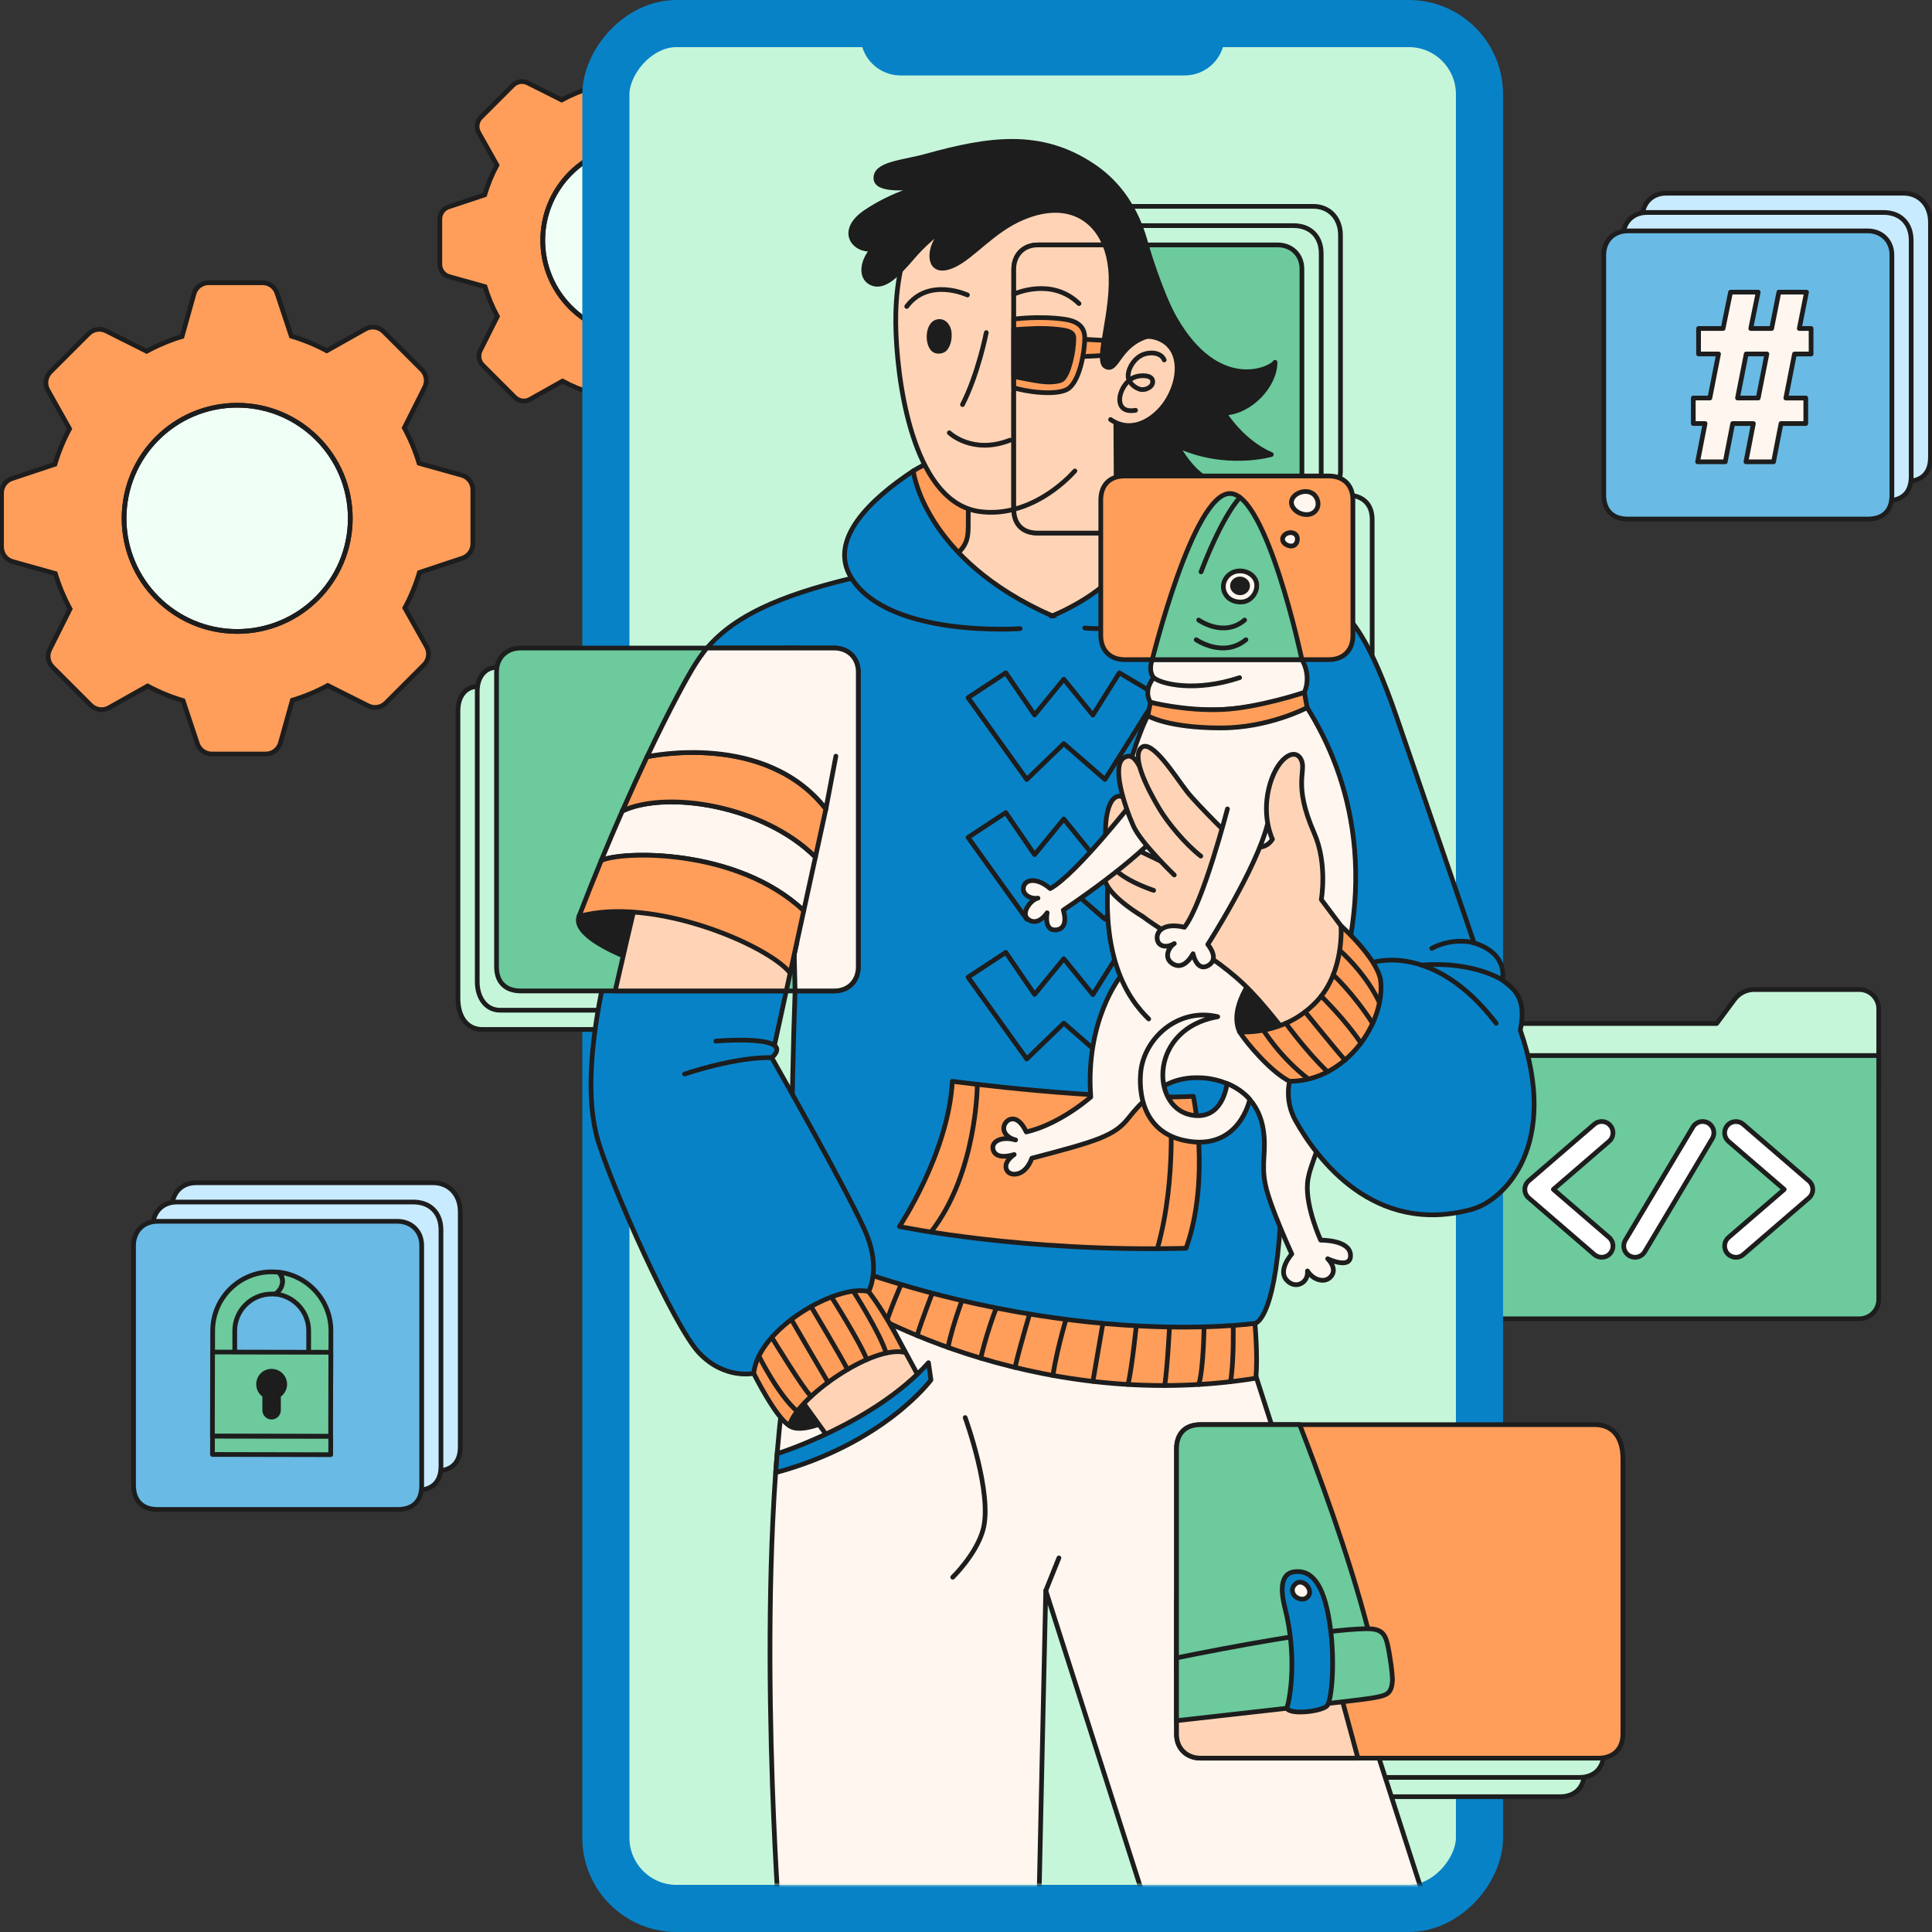 <?xml version="1.0" encoding="UTF-8"?>
<svg xmlns="http://www.w3.org/2000/svg" width="410" height="410" viewBox="0 0 410 410" fill="none">
  <rect x="0" y="0" width="410" height="410" fill="#333333" stroke="none"/>
  <g clip-path="url(#clip0_3218_4976)">
    <path fill-rule="evenodd" clip-rule="evenodd" d="M158.186 17.253L151.304 21.123C149.292 20.043 147.174 19.172 144.985 18.522L142.438 10.859C142.259 10.319 141.915 9.848 141.454 9.514C140.993 9.181 140.438 9.001 139.869 9H130.245C129.654 9.001 129.08 9.194 128.609 9.551C128.139 9.908 127.798 10.409 127.638 10.978L125.514 18.581C123.327 19.242 121.213 20.125 119.206 21.215L111.982 17.59C111.473 17.334 110.896 17.246 110.333 17.338C109.771 17.429 109.252 17.695 108.85 18.099L102.038 24.905C101.619 25.324 101.35 25.868 101.269 26.454C101.189 27.04 101.303 27.636 101.593 28.152L105.463 35.034C104.379 37.043 103.512 39.149 102.861 41.353L95.199 43.9C94.658 44.078 94.188 44.423 93.854 44.884C93.521 45.345 93.341 45.899 93.34 46.468V56.099C93.34 56.689 93.534 57.264 93.891 57.734C94.248 58.205 94.749 58.546 95.318 58.705L102.921 60.83C103.586 63.026 104.464 65.129 105.555 67.138L101.929 74.361C101.674 74.871 101.586 75.448 101.677 76.01C101.769 76.572 102.035 77.091 102.439 77.494L109.245 84.3C109.664 84.719 110.207 84.988 110.794 85.069C111.38 85.149 111.976 85.035 112.491 84.745L119.374 80.875C121.383 81.959 123.489 82.826 125.693 83.477L128.24 91.139C128.418 91.68 128.763 92.15 129.224 92.484C129.685 92.817 130.239 92.997 130.808 92.998H140.438C141.029 92.998 141.603 92.804 142.074 92.447C142.545 92.09 142.886 91.589 143.045 91.02L145.169 83.417C147.356 82.756 149.47 81.873 151.477 80.783L158.701 84.409C159.21 84.664 159.786 84.753 160.349 84.663C160.911 84.573 161.431 84.307 161.833 83.905L168.64 77.093C169.058 76.674 169.328 76.13 169.408 75.544C169.489 74.958 169.375 74.362 169.084 73.847L165.215 66.964C166.299 64.955 167.166 62.849 167.816 60.645L175.479 58.098C176.019 57.919 176.49 57.575 176.823 57.114C177.157 56.653 177.337 56.099 177.338 55.529V45.905C177.337 45.314 177.144 44.74 176.787 44.269C176.43 43.799 175.929 43.458 175.36 43.298L167.757 41.174C167.096 38.987 166.213 36.874 165.123 34.866L168.748 27.642C169.004 27.133 169.093 26.557 169.003 25.994C168.912 25.432 168.647 24.913 168.244 24.51L161.432 17.703C161.014 17.285 160.47 17.015 159.884 16.935C159.298 16.855 158.702 16.963 158.186 17.253ZM152.637 26.602L159.053 22.987L163.026 26.959L159.628 33.733C159.423 34.142 159.326 34.596 159.344 35.053C159.362 35.509 159.495 35.954 159.731 36.345C161.167 38.73 162.245 41.32 162.928 44.03C163.044 44.493 163.281 44.918 163.614 45.261C163.947 45.603 164.365 45.852 164.825 45.981L171.919 47.964V53.584L164.727 55.968C164.293 56.112 163.903 56.364 163.592 56.699C163.281 57.034 163.06 57.443 162.95 57.887C162.28 60.595 161.211 63.188 159.78 65.582C159.534 65.992 159.401 66.46 159.394 66.937C159.388 67.415 159.508 67.886 159.742 68.303L163.356 74.719L159.384 78.691L152.61 75.293C152.201 75.089 151.747 74.991 151.291 75.009C150.834 75.027 150.389 75.16 149.998 75.396C147.613 76.832 145.023 77.911 142.313 78.594C141.85 78.71 141.425 78.946 141.083 79.279C140.74 79.613 140.492 80.03 140.362 80.49L138.379 87.584H132.765L130.38 80.393C130.236 79.958 129.984 79.567 129.647 79.256C129.311 78.945 128.901 78.725 128.456 78.615C125.749 77.945 123.155 76.877 120.761 75.445C120.351 75.2 119.884 75.067 119.406 75.06C118.928 75.053 118.457 75.173 118.041 75.407L111.624 79.022L107.652 75.05L111.05 68.275C111.254 67.867 111.352 67.413 111.334 66.956C111.316 66.5 111.183 66.055 110.947 65.663C109.507 63.274 108.429 60.685 107.75 57.979C107.634 57.515 107.397 57.091 107.064 56.748C106.731 56.406 106.313 56.157 105.853 56.028L98.759 54.045V48.425L105.95 46.04C106.384 45.895 106.774 45.643 107.084 45.306C107.394 44.97 107.613 44.561 107.722 44.117C108.4 41.407 109.473 38.811 110.898 36.421C111.144 36.011 111.277 35.544 111.283 35.066C111.29 34.588 111.17 34.117 110.936 33.701L107.321 27.285L111.294 23.312L118.068 26.71C118.477 26.915 118.93 27.012 119.387 26.994C119.844 26.976 120.288 26.843 120.68 26.607C123.064 25.171 125.655 24.093 128.364 23.41C128.828 23.294 129.252 23.057 129.595 22.724C129.938 22.391 130.186 21.973 130.315 21.513L132.299 14.419H137.918L140.303 21.61C140.447 22.044 140.699 22.433 141.035 22.743C141.37 23.053 141.778 23.273 142.221 23.383C144.931 24.06 147.527 25.133 149.917 26.558C150.326 26.804 150.794 26.937 151.272 26.944C151.749 26.95 152.221 26.836 152.637 26.602Z" fill="#FF9E5A" stroke="#1D1D1D"></path>
    <circle cx="135.936" cy="51.598" r="32.515" fill="#FF9E5A"></circle>
    <rect x="129.913" y="13.067" width="10.839" height="10.839" fill="#FF9E5A"></rect>
    <rect x="159.264" y="18.48" width="10.839" height="10.839" transform="rotate(45 159.264 18.48)" fill="#FF9E5A"></rect>
    <rect x="173.278" y="45.58" width="10.839" height="10.839" transform="rotate(90 173.278 45.58)" fill="#FF9E5A"></rect>
    <rect x="108.237" y="45.58" width="10.839" height="10.839" transform="rotate(90 108.237 45.58)" fill="#FF9E5A"></rect>
    <rect x="140.758" y="78.106" width="10.839" height="10.839" transform="rotate(90 140.758 78.106)" fill="#FF9E5A"></rect>
    <rect x="118.151" y="26.145" width="10.839" height="10.839" transform="rotate(135 118.151 26.145)" fill="#FF9E5A"></rect>
    <rect x="118.764" y="75.535" width="10.839" height="11.704" transform="rotate(135 118.764 75.535)" fill="#FF9E5A"></rect>
    <rect x="166.919" y="74.924" width="10.839" height="10.839" transform="rotate(135 166.919 74.924)" fill="#FF9E5A"></rect>
    <path d="M135.338 71.155C146.473 71.155 155.498 62.127 155.498 50.995C155.498 39.863 146.47 30.835 135.338 30.835C124.206 30.835 115.178 39.863 115.178 50.995C115.178 62.127 124.206 71.155 135.338 71.155Z" fill="#F0FFF6" stroke="#1D1D1D" stroke-linecap="round" stroke-linejoin="round"></path>
    <path d="M135.337 71.155C146.472 71.155 155.497 62.127 155.497 50.995C155.497 39.863 146.469 30.835 135.337 30.835C124.205 30.835 115.177 39.863 115.177 50.995C115.177 62.127 124.205 71.155 135.337 71.155Z" stroke="#1D1D1D" stroke-linecap="round" stroke-linejoin="round"></path>
    <path fill-rule="evenodd" clip-rule="evenodd" d="M77.538 69.827L69.343 74.434C66.947 73.149 64.426 72.111 61.82 71.337L58.787 62.213C58.574 61.57 58.164 61.01 57.615 60.612C57.066 60.215 56.406 60.001 55.729 60H44.269C43.566 60.001 42.882 60.231 42.322 60.656C41.761 61.081 41.355 61.678 41.166 62.355L38.636 71.408C36.033 72.195 33.516 73.246 31.126 74.544L22.524 70.227C21.918 69.923 21.231 69.818 20.562 69.927C19.892 70.036 19.274 70.353 18.795 70.834L10.684 78.938C10.186 79.436 9.865 80.084 9.769 80.781C9.674 81.479 9.809 82.189 10.155 82.803L14.762 90.998C13.472 93.389 12.439 95.897 11.665 98.521L2.541 101.554C1.898 101.766 1.338 102.176 0.941 102.725C0.543 103.274 0.329 103.934 0.328 104.612V116.078C0.329 116.781 0.559 117.465 0.984 118.026C1.409 118.586 2.006 118.992 2.683 119.182L11.736 121.711C12.527 124.326 13.573 126.83 14.872 129.222L10.555 137.823C10.251 138.429 10.146 139.116 10.255 139.786C10.364 140.455 10.681 141.073 11.162 141.552L19.266 149.657C19.764 150.155 20.412 150.476 21.11 150.571C21.807 150.667 22.517 150.531 23.131 150.186L31.326 145.579C33.717 146.869 36.225 147.901 38.849 148.676L41.882 157.8C42.095 158.443 42.505 159.003 43.053 159.4C43.602 159.797 44.263 160.012 44.94 160.013H56.406C57.109 160.012 57.793 159.782 58.354 159.357C58.914 158.931 59.32 158.335 59.51 157.658L62.039 148.605C64.643 147.818 67.159 146.767 69.55 145.469L78.151 149.786C78.757 150.09 79.443 150.196 80.113 150.088C80.782 149.981 81.401 149.665 81.88 149.186L89.985 141.075C90.483 140.577 90.804 139.929 90.9 139.231C90.995 138.533 90.86 137.823 90.514 137.21L85.907 129.015C87.197 126.624 88.23 124.116 89.004 121.492L98.128 118.459C98.771 118.246 99.331 117.836 99.728 117.287C100.126 116.738 100.34 116.078 100.341 115.401V103.941C100.34 103.238 100.11 102.554 99.685 101.994C99.26 101.433 98.663 101.027 97.986 100.837L88.933 98.308C88.146 95.704 87.095 93.188 85.797 90.797L90.114 82.196C90.418 81.591 90.524 80.904 90.417 80.235C90.309 79.565 89.993 78.947 89.514 78.467L81.403 70.363C80.905 69.865 80.257 69.543 79.559 69.448C78.862 69.352 78.152 69.481 77.538 69.827ZM70.931 80.957L78.57 76.654L83.3 81.383L79.254 89.449C79.011 89.936 78.894 90.476 78.916 91.02C78.937 91.564 79.096 92.093 79.377 92.559C81.087 95.398 82.371 98.482 83.184 101.709C83.322 102.26 83.604 102.766 84 103.174C84.397 103.582 84.894 103.878 85.442 104.031L93.888 106.393V113.084L85.326 115.923C84.809 116.094 84.344 116.394 83.974 116.793C83.604 117.192 83.341 117.679 83.21 118.207C82.412 121.432 81.14 124.519 79.435 127.37C79.142 127.858 78.984 128.414 78.976 128.983C78.968 129.552 79.111 130.113 79.39 130.609L83.694 138.249L78.964 142.978L70.898 138.933C70.412 138.689 69.871 138.573 69.328 138.594C68.784 138.615 68.254 138.774 67.788 139.055C64.949 140.765 61.865 142.049 58.639 142.862C58.087 143 57.581 143.282 57.173 143.679C56.765 144.075 56.469 144.573 56.316 145.12L53.954 153.567H47.27L44.431 145.004C44.259 144.487 43.959 144.021 43.558 143.651C43.157 143.281 42.669 143.018 42.14 142.888C38.916 142.09 35.828 140.818 32.977 139.113C32.489 138.821 31.933 138.663 31.364 138.655C30.795 138.647 30.234 138.789 29.738 139.068L22.099 143.372L17.369 138.642L21.415 130.577C21.658 130.09 21.775 129.55 21.753 129.006C21.732 128.462 21.573 127.933 21.292 127.467C19.577 124.622 18.294 121.539 17.485 118.317C17.347 117.765 17.065 117.26 16.669 116.852C16.272 116.444 15.775 116.148 15.227 115.994L6.781 113.633V106.941L15.343 104.102C15.859 103.93 16.324 103.629 16.693 103.229C17.061 102.828 17.323 102.341 17.453 101.812C18.259 98.585 19.537 95.495 21.234 92.649C21.526 92.161 21.685 91.605 21.693 91.036C21.701 90.467 21.558 89.906 21.279 89.41L16.975 81.77L21.705 77.041L29.771 81.087C30.257 81.33 30.798 81.447 31.341 81.425C31.885 81.404 32.415 81.245 32.881 80.964C35.72 79.254 38.804 77.97 42.03 77.157C42.582 77.019 43.088 76.737 43.496 76.341C43.904 75.944 44.199 75.447 44.353 74.899L46.715 66.452H53.406L56.245 75.015C56.417 75.531 56.717 75.994 57.116 76.363C57.515 76.732 58.001 76.994 58.529 77.125C61.755 77.931 64.846 79.209 67.692 80.906C68.18 81.198 68.736 81.356 69.305 81.365C69.874 81.372 70.435 81.236 70.931 80.957Z" fill="#FF9E5A" stroke="#1D1D1D"></path>
    <circle cx="51.046" cy="110.72" r="38.715" fill="#FF9E5A"></circle>
    <rect x="43.874" y="64.843" width="12.905" height="12.905" fill="#FF9E5A"></rect>
    <rect x="78.821" y="71.287" width="12.905" height="12.905" transform="rotate(45 78.821 71.287)" fill="#FF9E5A"></rect>
    <rect x="95.508" y="103.554" width="12.905" height="12.905" transform="rotate(90 95.508 103.554)" fill="#FF9E5A"></rect>
    <rect x="18.065" y="103.554" width="12.905" height="12.905" transform="rotate(90 18.065 103.554)" fill="#FF9E5A"></rect>
    <rect x="56.786" y="142.281" width="12.905" height="12.905" transform="rotate(90 56.786 142.281)" fill="#FF9E5A"></rect>
    <rect x="29.87" y="80.415" width="12.905" height="12.905" transform="rotate(135 29.87 80.415)" fill="#FF9E5A"></rect>
    <rect x="30.599" y="139.22" width="12.905" height="13.936" transform="rotate(135 30.599 139.22)" fill="#FF9E5A"></rect>
    <rect x="87.935" y="138.492" width="12.905" height="12.905" transform="rotate(135 87.935 138.492)" fill="#FF9E5A"></rect>
    <path d="M50.334 134.006C63.593 134.006 74.338 123.256 74.338 110.002C74.338 96.747 63.588 85.998 50.334 85.998C37.08 85.998 26.33 96.747 26.33 110.002C26.33 123.256 37.08 134.006 50.334 134.006Z" fill="#F0FFF6" stroke="#1D1D1D" stroke-linecap="round" stroke-linejoin="round"></path>
    <path d="M50.332 134.006C63.591 134.006 74.336 123.256 74.336 110.002C74.336 96.747 63.586 85.998 50.332 85.998C37.078 85.998 26.328 96.747 26.328 110.002C26.328 123.256 37.078 134.006 50.332 134.006Z" stroke="#1D1D1D" stroke-linecap="round" stroke-linejoin="round"></path>
    <path d="M309 221.314V230.303H398.695V214.114C398.695 211.841 396.854 210 394.581 210H372.232C370.607 210 369.074 210.771 368.097 212.078L364.302 217.2H313.114C310.841 217.2 309 219.041 309 221.314Z" fill="#C6F6DA" stroke="#1D1D1D" stroke-linecap="round" stroke-linejoin="round"></path>
    <path d="M398.695 224H309V275.754C309 278.027 310.841 279.868 313.114 279.868H394.581C396.854 279.868 398.695 278.027 398.695 275.754V224Z" fill="#6CCA9D" stroke="#1D1D1D" stroke-linecap="round" stroke-linejoin="round"></path>
    <path d="M368.387 266.811C367.692 266.811 367.031 266.511 366.571 265.984C365.71 264.982 365.823 263.467 366.818 262.606L378.64 252.412L366.818 242.219C366.331 241.798 366.043 241.217 365.997 240.583C365.95 239.942 366.157 239.328 366.571 238.841C367.025 238.313 367.686 238.013 368.387 238.013C368.961 238.013 369.515 238.22 369.949 238.594L383.867 250.603C384.394 251.057 384.695 251.718 384.695 252.419C384.695 253.12 384.394 253.774 383.867 254.235L369.949 266.244C369.515 266.618 368.961 266.825 368.387 266.825V266.811Z" fill="white" stroke="#1D1D1D" stroke-linecap="round" stroke-linejoin="round"></path>
    <path d="M346.972 266.812C346.544 266.812 346.117 266.691 345.75 266.471C344.615 265.797 344.241 264.322 344.922 263.187L359.261 239.168C359.689 238.447 360.483 238 361.317 238C361.751 238 362.172 238.12 362.546 238.34C363.681 239.015 364.048 240.49 363.373 241.625L349.034 265.643C348.607 266.364 347.813 266.812 346.978 266.812H346.972Z" fill="white" stroke="#1D1D1D" stroke-linecap="round" stroke-linejoin="round"></path>
    <path d="M339.902 266.812C339.328 266.812 338.774 266.605 338.34 266.231L324.422 254.222C323.894 253.768 323.594 253.107 323.594 252.406C323.594 251.705 323.894 251.051 324.422 250.59L338.34 238.581C338.774 238.207 339.328 238 339.902 238C340.596 238 341.264 238.3 341.718 238.834C342.132 239.315 342.339 239.936 342.292 240.577C342.245 241.218 341.951 241.798 341.471 242.212L329.648 252.406L341.471 262.599C342.472 263.46 342.586 264.976 341.718 265.977C341.264 266.505 340.603 266.805 339.902 266.805V266.812Z" fill="white" stroke="#1D1D1D" stroke-linecap="round" stroke-linejoin="round"></path>
    <rect x="-5" y="5" width="185.391" height="400" rx="15" transform="matrix(-1 0 0 1 308.969 0)" fill="#C6F6DA" stroke="#0882C7" stroke-width="10" stroke-linecap="round"></rect>
    <path d="M182.62 0H259.903V7.507C259.903 12.206 256.094 16.016 251.395 16.016H191.128C186.429 16.016 182.62 12.206 182.62 7.507V0Z" fill="#0882C7"></path>
    <path d="M182.736 0H180.233C180.233 0 180.233 0 180.233 0C181.56 0 182.635 1.075 182.635 2.402C182.635 2.436 182.635 2.469 182.633 2.502H182.736V0Z" fill="#0882C7"></path>
    <path d="M259.811 0H262.314C262.314 0 262.314 0 262.314 0C260.987 0 259.912 1.075 259.912 2.402C259.912 2.436 259.912 2.469 259.914 2.502H259.811V0Z" fill="#0882C7"></path>
    <mask id="mask0_3218_4976" style="mask-type:alpha" maskUnits="userSpaceOnUse" x="91" y="10" width="267" height="390">
      <rect x="91.34" y="10" width="266" height="390" fill="#D9D9D9"></rect>
    </mask>
    <g mask="url(#mask0_3218_4976)">
      <path d="M331.108 381.286H246.607C243.784 381.286 241.493 379.394 241.493 376.172V315.631C241.493 312.808 242.997 310.517 246.607 310.517H331.108C333.931 310.517 336.222 312.516 336.222 315.631V376.172C336.222 379.588 333.931 381.286 331.108 381.286Z" fill="#C6F6DA" stroke="#1D1D1D" stroke-linecap="round" stroke-linejoin="round"></path>
      <path d="M335.2 377.195H250.699C247.876 377.195 245.585 375.302 245.585 372.081V311.539C245.585 308.716 247.089 306.425 250.699 306.425H334.203C337.026 306.425 340.334 307.709 340.319 312.931V372.081C340.319 375.497 338.028 377.195 335.205 377.195H335.2Z" fill="#C6F6DA" stroke="#1D1D1D" stroke-linecap="round" stroke-linejoin="round"></path>
      <path d="M154.415 218.472H102.419C98.926 218.472 97.188 215.588 97.188 211.865V150.818C97.188 147.575 99.018 145.703 101.274 145.703H154.42C156.675 145.703 158.506 147.642 158.506 150.818V213.353C158.506 216.176 156.992 218.467 154.42 218.467L154.415 218.472Z" fill="#C6F6DA" stroke="#1D1D1D" stroke-linecap="round" stroke-linejoin="round"></path>
      <path d="M159.268 214.381H106.122C103.059 214.381 101.279 211.635 101.279 208.403V146.726C101.279 143.484 103.131 141.612 105.417 141.612H159.268C161.554 141.612 163.406 143.55 163.406 146.726V209.262C163.406 212.085 161.872 214.376 159.268 214.376V214.381Z" fill="#C6F6DA" stroke="#1D1D1D" stroke-linecap="round" stroke-linejoin="round"></path>
      <path d="M285.495 144.077H242.807C239.361 144.077 237.693 141.786 237.693 138.963V110.216C237.693 107.393 239.228 105.102 242.807 105.102H286.083C288.906 105.102 291.197 106.759 291.197 110.216V138.334C291.197 142.205 289.019 144.077 285.495 144.077Z" fill="#C6F6DA" stroke="#1D1D1D" stroke-linecap="round" stroke-linejoin="round"></path>
      <path d="M279.358 104.944H228.436C224.8 104.944 223.322 102.653 223.322 99.83V48.908C223.322 46.085 225.235 43.794 228.436 43.794H278.729C282.038 43.794 284.472 46.233 284.472 49.931V99.83C284.472 103.609 282.181 104.944 279.358 104.944Z" fill="#C6F6DA" stroke="#1D1D1D" stroke-linecap="round" stroke-linejoin="round"></path>
      <path d="M275.267 109.035H224.346C220.709 109.035 219.231 106.744 219.231 103.921V52.999C219.231 50.176 221.144 47.885 224.346 47.885H274.551C277.947 47.885 280.381 50.064 280.381 53.807V103.926C280.381 107.705 278.09 109.04 275.267 109.04V109.035Z" fill="#C6F6DA" stroke="#1D1D1D" stroke-linecap="round" stroke-linejoin="round"></path>
      <path d="M301.676 401.129H242.225L221.927 337.56L220.535 401.129H164.965C163.937 384.375 159.79 304.917 171.44 271.603C227.322 282.829 264.144 284.659 264.144 284.659L301.676 401.129Z" fill="#FFF6EF" stroke="#1D1D1D" stroke-linecap="round" stroke-linejoin="round"></path>
      <path d="M221.927 337.56L224.714 330.62" stroke="#1D1D1D" stroke-linecap="round" stroke-linejoin="round"></path>
      <path d="M204.825 300.83C204.825 300.83 210.711 316.955 208.624 324.616C207.203 329.828 202.181 334.712 202.181 334.712" stroke="#1D1D1D" stroke-linecap="round" stroke-linejoin="round"></path>
      <path d="M266.307 280.834C231.485 283.708 182.583 267.947 182.583 267.947L180.2 276.303C180.2 276.303 218.009 300.242 266.511 292.479C266.961 287.569 266.307 280.834 266.307 280.834Z" fill="#FF9E5A" stroke="#1D1D1D" stroke-linecap="round" stroke-linejoin="round"></path>
      <path d="M261.704 281.105C261.704 281.105 261.883 289.027 261.131 293.221" stroke="#1D1D1D" stroke-linecap="round" stroke-linejoin="round"></path>
      <path d="M255.526 281.105C255.526 281.105 255.45 290.331 254.401 293.804" stroke="#1D1D1D" stroke-linecap="round" stroke-linejoin="round"></path>
      <path d="M248.218 280.988C248.218 280.988 247.783 289.82 247.175 294.029" stroke="#1D1D1D" stroke-linecap="round" stroke-linejoin="round"></path>
      <path d="M241.253 280.323C241.253 280.323 240.184 290.766 239.371 293.804" stroke="#1D1D1D" stroke-linecap="round" stroke-linejoin="round"></path>
      <path d="M234.277 279.509C234.277 279.509 232.446 290.162 231.93 293.154" stroke="#1D1D1D" stroke-linecap="round" stroke-linejoin="round"></path>
      <path d="M226.713 278.389C226.713 278.389 224.534 285.14 223.43 291.896" stroke="#1D1D1D" stroke-linecap="round" stroke-linejoin="round"></path>
      <path d="M219.047 277.029C219.047 277.029 216.546 285.197 215.405 290.193" stroke="#1D1D1D" stroke-linecap="round" stroke-linejoin="round"></path>
      <path d="M212.189 275.638C212.189 275.638 209.826 281.105 208.118 288.219" stroke="#1D1D1D" stroke-linecap="round" stroke-linejoin="round"></path>
      <path d="M204.891 273.996C204.891 273.996 202.104 281.105 201.188 285.948" stroke="#1D1D1D" stroke-linecap="round" stroke-linejoin="round"></path>
      <path d="M198.596 272.452C198.596 272.452 195.338 280.819 194.643 283.432" stroke="#1D1D1D" stroke-linecap="round" stroke-linejoin="round"></path>
      <path d="M192.07 270.723C192.07 270.723 190.178 274.707 188.291 280.006" stroke="#1D1D1D" stroke-linecap="round" stroke-linejoin="round"></path>
      <path d="M171.833 147.294C171.833 147.294 165.614 245.224 169.179 264.812C223.435 287.063 266.306 280.834 266.306 280.834C266.306 280.834 270.413 280.568 271.722 259.59C273.303 234.198 273.446 166.359 271.983 138.943" fill="#0882C7"></path>
      <path d="M171.833 147.294C171.833 147.294 165.614 245.224 169.179 264.812C223.435 287.063 266.306 280.834 266.306 280.834C266.306 280.834 270.413 280.568 271.722 259.59C273.303 234.198 273.446 166.359 271.983 138.943" stroke="#1D1D1D" stroke-linecap="round" stroke-linejoin="round"></path>
      <path d="M167.521 302.549C172.124 306.072 193.363 292.556 191.818 286.961C188.883 276.339 161.047 291.323 167.521 302.549Z" fill="#1D1D1D" stroke="#1D1D1D" stroke-linecap="round" stroke-linejoin="round"></path>
      <path d="M189.579 282.24C189.579 282.24 194.131 290.546 195.271 292.755C185.197 303.658 176.457 306.006 176.457 306.006L165.369 290.623C165.369 290.623 178.502 280.471 189.579 282.24Z" fill="#FFD4B6" stroke="#1D1D1D" stroke-linecap="round" stroke-linejoin="round"></path>
      <path d="M175.27 171.668L163.778 224.461C163.778 224.461 180.972 254.624 183.943 262.065C186.915 269.506 184.327 274.089 184.327 274.089L159.948 291.446C159.948 291.446 153.811 292.817 148.39 287.135C142.969 281.458 129.754 251.617 126.911 242.09C124.297 233.339 125.387 220.973 128.087 208.398C131.974 190.309 138.827 163.859 142.013 154.08C147.234 138.063 151.407 128.663 186.93 121.35C186.93 121.35 230.042 129.011 244.525 121.35C260.574 122.393 271.891 122.219 280.074 126.398C283.291 128.039 286.021 130.284 288.798 134.764C291.192 138.62 293.621 144.128 296.439 152.337C300.975 165.562 312.804 200.041 312.804 200.041L321.268 219.848" fill="#0882C7"></path>
      <path d="M175.27 171.668L163.778 224.461C163.778 224.461 180.972 254.624 183.943 262.065C186.915 269.506 184.327 274.089 184.327 274.089L159.948 291.446C159.948 291.446 153.811 292.817 148.39 287.135C142.969 281.458 129.754 251.617 126.911 242.09C124.297 233.339 125.387 220.973 128.087 208.398C131.974 190.309 138.827 163.859 142.013 154.08C147.234 138.063 151.407 128.663 186.93 121.35C186.93 121.35 230.042 129.011 244.525 121.35C260.574 122.393 271.891 122.219 280.074 126.398C283.291 128.039 286.021 130.284 288.798 134.764C291.192 138.62 293.621 144.128 296.439 152.337C300.975 165.562 312.804 200.041 312.804 200.041L321.268 219.848" stroke="#1D1D1D" stroke-linecap="round" stroke-linejoin="round"></path>
      <path d="M159.948 291.451C159.948 291.451 164.607 300.851 167.522 302.549C168.959 296.806 185.018 285.314 192.07 287.012C192.07 287.012 188.506 279.51 184.332 274.094C177.71 272.386 160.864 281.918 159.953 291.451H159.948Z" fill="#FF9E5A" stroke="#1D1D1D" stroke-linecap="round" stroke-linejoin="round"></path>
      <path d="M161.048 287.774C161.048 287.774 165.124 296.018 169.179 299.501" stroke="#1D1D1D" stroke-linecap="round" stroke-linejoin="round"></path>
      <path d="M163.779 283.811C163.779 283.811 170.463 294.78 172.126 296.335" stroke="#1D1D1D" stroke-linecap="round" stroke-linejoin="round"></path>
      <path d="M167.937 280.006C167.937 280.006 174.621 291.538 175.725 293.364" stroke="#1D1D1D" stroke-linecap="round" stroke-linejoin="round"></path>
      <path d="M172.125 277.27C172.125 277.27 178.405 287.774 179.863 290.623" stroke="#1D1D1D" stroke-linecap="round" stroke-linejoin="round"></path>
      <path d="M176.452 275.234C176.452 275.234 182.625 284.961 183.944 288.526" stroke="#1D1D1D" stroke-linecap="round" stroke-linejoin="round"></path>
      <path d="M181.08 273.997C181.08 273.997 186.741 282.829 188.056 287.135" stroke="#1D1D1D" stroke-linecap="round" stroke-linejoin="round"></path>
      <path d="M151.919 220.937C151.919 220.937 169.287 219.434 163.779 224.461L151.919 220.937Z" fill="#0882C7"></path>
      <path d="M151.919 220.937C151.919 220.937 169.287 219.434 163.779 224.461" stroke="#1D1D1D" stroke-linecap="round" stroke-linejoin="round"></path>
      <path d="M163.778 224.466C163.778 224.466 157.462 223.965 145.275 227.929" stroke="#1D1D1D" stroke-linecap="round" stroke-linejoin="round"></path>
      <path d="M164.918 308.502C164.918 308.502 185.543 302.068 197.035 289.186L197.557 292.842C197.557 292.842 187.697 306.272 164.611 312.516L164.923 308.507L164.918 308.502Z" fill="#0882C7" stroke="#1D1D1D" stroke-linecap="round" stroke-linejoin="round"></path>
      <path d="M193.809 99.942C193.809 99.942 217.053 84.794 241.575 99.942C247.083 104.673 248.28 116.128 242.337 122.859C236.394 129.589 223.343 130.714 223.343 130.714C223.343 130.714 207.909 127.538 199.552 125.012C191.196 122.485 188.235 105.425 193.809 99.942Z" fill="#FF9E5A" stroke="#1D1D1D" stroke-linecap="round" stroke-linejoin="round"></path>
      <path d="M236.721 73.298L205.561 87.919C205.561 87.919 205.474 108.994 205.474 111.434C205.474 113.873 205.3 115.438 203.26 117.412C201.398 119.212 196.161 121.355 196.161 121.355C196.161 121.355 210.353 126.075 223.343 130.714C239.938 124.229 244.525 121.355 244.525 121.355C244.525 121.355 237.13 121.365 236.987 114.911C236.875 109.945 236.721 73.293 236.721 73.293V73.298Z" fill="#FFD4B6" stroke="#1D1D1D" stroke-linecap="round" stroke-linejoin="round"></path>
      <path d="M216.485 133.404C216.485 133.404 188.781 135.404 180.721 122.731C175.525 114.563 184.843 105.859 193.808 99.942C193.808 99.942 196.008 118.701 223.343 130.714" fill="#0882C7"></path>
      <path d="M216.485 133.404C216.485 133.404 188.781 135.404 180.721 122.731C175.525 114.563 184.843 105.859 193.808 99.942C193.808 99.942 196.008 118.701 223.343 130.714" stroke="#1D1D1D" stroke-linecap="round" stroke-linejoin="round"></path>
      <path d="M202.104 229.468C202.104 229.468 233.499 233.687 253.255 232.654C253.255 232.654 256.922 250.359 251.701 264.904C216.976 265.773 190.873 260.28 190.873 260.28C190.873 260.28 201.255 244.785 202.104 229.463V229.468Z" fill="#FF9E5A" stroke="#1D1D1D" stroke-linecap="round" stroke-linejoin="round"></path>
      <path d="M207.397 230.122C207.397 230.122 207.397 248.901 197.558 261.467" stroke="#1D1D1D" stroke-linecap="round" stroke-linejoin="round"></path>
      <path d="M248.218 232.807C248.218 232.807 249.962 249.669 245.604 264.996" stroke="#1D1D1D" stroke-linecap="round" stroke-linejoin="round"></path>
      <path d="M205.438 148.056L213.441 142.788L219.553 151.713L225.756 144.139L231.924 151.748L237.549 142.788L245.675 147.621L234.491 165.413L225.756 157.809L217.896 165.413L205.438 148.056Z" fill="#0882C7" stroke="#1D1D1D" stroke-linecap="round" stroke-linejoin="round"></path>
      <path d="M205.438 177.718L213.441 172.45L219.553 181.374L225.756 173.8L231.924 181.41L237.549 172.45L245.675 177.283L234.491 195.075L225.756 187.465L217.896 195.075L205.438 177.718Z" fill="#0882C7" stroke="#1D1D1D" stroke-linecap="round" stroke-linejoin="round"></path>
      <path d="M205.438 207.375L213.441 202.112L219.553 211.031L225.756 203.462L231.924 211.067L237.549 202.112L245.675 206.94L234.491 224.732L225.756 217.127L217.896 224.732L205.438 207.375Z" fill="#0882C7" stroke="#1D1D1D" stroke-linecap="round" stroke-linejoin="round"></path>
      <path d="M230.195 133.266C230.195 133.266 246.601 135.398 254.661 122.731C259.857 114.563 250.539 105.859 241.574 99.942C241.574 99.942 250.672 118.701 223.342 130.714" fill="#0882C7"></path>
      <path d="M230.195 133.266C230.195 133.266 246.601 135.398 254.661 122.731C259.857 114.563 250.539 105.859 241.574 99.942C241.574 99.942 250.672 118.701 223.342 130.714" stroke="#1D1D1D" stroke-linecap="round" stroke-linejoin="round"></path>
      <path d="M237.764 207.247C237.764 207.247 230.257 216.529 231.474 232.807C231.474 232.807 224.974 238.566 217.794 240.218C215.952 236.3 213.835 237.344 213.222 238.566C212.572 239.86 213.441 241.394 215.528 241.916C212.48 241.046 210.347 242.263 210.741 243.915C211.324 246.38 215.226 245.005 215.226 245.005C215.226 245.005 212.613 246.702 213.748 248.487C214.495 249.663 217.579 249.704 218.97 245.792C232.604 242.222 236.486 241.072 239.401 237.369C245.609 229.473 250.504 228.644 254.508 228.711C258.533 228.777 266.628 230.803 268.065 239.614C268.843 244.381 267.559 246.718 268.536 251.418C269.513 256.118 274.136 266.121 274.136 266.121C274.136 266.121 271.139 269.455 272.996 271.608C274.852 273.761 277.726 272.258 277.465 269.716C278.641 271.608 280.933 272.288 282.211 271.133C284.139 269.378 281.751 267.128 281.751 267.128C281.751 267.128 286.548 269.45 286.604 266.515C286.676 263.052 280.273 263.185 280.273 263.185C280.273 263.185 277.082 256.256 277.465 251.172C277.92 245.102 283.863 240.525 281.25 217.419C293.13 187.91 286.691 164.887 277.394 150.173L259.443 151.999L243.569 151.892C243.569 151.892 239.094 159.997 236 179.508C232.272 203.007 239.856 212.407 243.773 216.238" fill="#FFF6EF"></path>
      <path d="M237.764 207.247C237.764 207.247 230.257 216.529 231.474 232.807C231.474 232.807 224.974 238.566 217.794 240.218C215.952 236.3 213.835 237.344 213.222 238.566C212.572 239.86 213.441 241.394 215.528 241.916C212.48 241.046 210.347 242.263 210.741 243.915C211.324 246.38 215.226 245.005 215.226 245.005C215.226 245.005 212.613 246.702 213.748 248.487C214.495 249.663 217.579 249.704 218.97 245.792C232.604 242.222 236.486 241.072 239.401 237.369C245.609 229.473 250.504 228.644 254.508 228.711C258.533 228.777 266.628 230.803 268.065 239.614C268.843 244.381 267.559 246.718 268.536 251.418C269.513 256.118 274.136 266.121 274.136 266.121C274.136 266.121 271.139 269.455 272.996 271.608C274.852 273.761 277.726 272.258 277.465 269.716C278.641 271.608 280.933 272.288 282.211 271.133C284.139 269.378 281.751 267.128 281.751 267.128C281.751 267.128 286.548 269.45 286.604 266.515C286.676 263.052 280.273 263.185 280.273 263.185C280.273 263.185 277.082 256.256 277.465 251.172C277.92 245.102 283.863 240.525 281.25 217.419C293.13 187.91 286.691 164.887 277.394 150.173L259.443 151.999L243.569 151.892C243.569 151.892 239.094 159.997 236 179.508C232.272 203.007 239.856 212.407 243.773 216.238" stroke="#1D1D1D" stroke-linecap="round" stroke-linejoin="round"></path>
      <path d="M260.385 229.949C260.385 229.949 259.592 238.126 252.55 236.566C244.178 234.715 243.881 218.288 258.421 215.762C250.361 213.849 243.365 219.807 242.188 226.686C241.723 229.422 241.227 239.921 251.394 242.038C262.983 244.452 265.217 233.334 265.217 233.334C265.217 233.334 263.642 231.253 260.385 229.949Z" fill="#FFF6EF" stroke="#1D1D1D" stroke-linecap="round" stroke-linejoin="round"></path>
      <path d="M276.29 139.986C276.29 139.986 278.381 143.187 276.811 146.951C257.746 153.83 244.157 149.043 244.157 149.043C244.157 149.043 242.47 146.783 244.817 143.821C243.569 142.21 244.526 139.991 244.526 139.991" fill="#FFF6EF"></path>
      <path d="M276.29 139.986C276.29 139.986 278.381 143.187 276.811 146.951C257.746 153.83 244.157 149.043 244.157 149.043C244.157 149.043 242.47 146.783 244.817 143.821C243.569 142.21 244.526 139.991 244.526 139.991" stroke="#1D1D1D" stroke-linecap="round" stroke-linejoin="round"></path>
      <path d="M244.822 143.811C246.454 145.192 253.69 146.926 263.064 143.811" stroke="#1D1D1D" stroke-linecap="round" stroke-linejoin="round"></path>
      <path d="M244.157 149.038L243.569 151.892C243.569 151.892 247.691 154.479 259.116 154.479C269.304 154.479 277.394 150.168 277.394 150.168L276.811 146.946C276.811 146.946 266.89 150.235 259.449 150.567C251.486 150.93 244.157 149.033 244.157 149.033V149.038Z" fill="#FF9E5A" stroke="#1D1D1D" stroke-linecap="round" stroke-linejoin="round"></path>
      <path d="M317.509 217.158C304.279 199.801 291.305 204.26 291.305 204.26L273.681 229.468C273.681 229.468 272.525 233.498 274.944 237.824C279.47 245.92 291.591 262.341 312.375 256.629C319.34 254.716 331.072 242.887 322.629 218.626C324.127 211.405 320.941 209.671 318.819 207.973C318.819 207.973 320.363 202.143 312.267 199.939" fill="#0882C7"></path>
      <path d="M317.509 217.158C304.279 199.801 291.305 204.26 291.305 204.26L273.681 229.468C273.681 229.468 272.525 233.498 274.944 237.824C279.47 245.92 291.591 262.341 312.375 256.629C319.34 254.716 331.072 242.887 322.629 218.626C324.127 211.405 320.941 209.671 318.819 207.973C318.819 207.973 320.363 202.143 312.267 199.939" stroke="#1D1D1D" stroke-linecap="round" stroke-linejoin="round"></path>
      <path d="M318.813 207.968C318.813 207.968 312.656 203.913 301.676 204.808" stroke="#1D1D1D" stroke-linecap="round" stroke-linejoin="round"></path>
      <path d="M312.805 200.046C312.805 200.046 308.32 198.829 303.84 201.263" stroke="#1D1D1D" stroke-linecap="round" stroke-linejoin="round"></path>
      <path d="M242.5 194.487C242.5 194.487 235.857 190.641 234.594 187.164C233.147 183.185 234.415 173.862 237.407 175.913C240.398 177.963 239.856 182.898 239.856 182.898L248.315 187.128" fill="#FFD4B6"></path>
      <path d="M242.5 194.487C242.5 194.487 235.857 190.641 234.594 187.164C233.147 183.185 234.415 173.862 237.407 175.913C240.398 177.963 239.856 182.898 239.856 182.898L248.315 187.128" stroke="#1D1D1D" stroke-linecap="round" stroke-linejoin="round"></path>
      <path d="M244.822 188.948C244.822 188.948 236.89 186.402 235.55 182.944C233.985 178.915 234.169 169.326 237.407 168.962C240.644 168.599 240.291 179.856 240.291 179.856L250.545 184.796" fill="#FFD4B6"></path>
      <path d="M244.822 188.948C244.822 188.948 236.89 186.402 235.55 182.944C233.985 178.915 234.169 169.326 237.407 168.962C240.644 168.599 240.291 179.856 240.291 179.856L250.545 184.796" stroke="#1D1D1D" stroke-linecap="round" stroke-linejoin="round"></path>
      <path d="M240.741 169.709C240.741 169.709 228.283 185.665 222.867 188.57C220.034 186.146 217.528 186.55 217.19 188.294C216.878 189.889 218.776 190.851 220.269 190.6C218.898 190.8 216.438 193.812 218.213 195.121C220.325 196.676 222.217 193.705 222.217 193.705C222.217 193.705 221.415 197.673 224.197 197.331C226.979 196.988 225.644 193.142 225.644 193.142C225.644 193.142 241.651 182.612 247.389 175.135" fill="#FFF6EF"></path>
      <path d="M240.741 169.709C240.741 169.709 228.283 185.665 222.867 188.57C220.034 186.146 217.528 186.55 217.19 188.294C216.878 189.889 218.776 190.851 220.269 190.6C218.898 190.8 216.438 193.812 218.213 195.121C220.325 196.676 222.217 193.705 222.217 193.705C222.217 193.705 221.415 197.673 224.197 197.331C226.979 196.988 225.644 193.142 225.644 193.142C225.644 193.142 241.651 182.612 247.389 175.135" stroke="#1D1D1D" stroke-linecap="round" stroke-linejoin="round"></path>
      <path d="M284.589 196.824C278.77 192.646 258.753 209.62 263.064 218.979C277.312 228.251 290.409 201.003 284.589 196.824Z" fill="#1D1D1D" stroke="#1D1D1D" stroke-linecap="round" stroke-linejoin="round"></path>
      <path d="M255.429 174.291C258.84 176.961 267.16 182.725 270.034 178.086C270.034 178.086 267.805 173.662 269.226 167.469C270.684 161.128 274.653 158.392 276.09 161.138C277.389 163.618 274.228 166.165 278.897 176.808C281.761 183.338 280.401 190.907 280.401 190.907L288.174 201.268C288.174 201.268 284.456 215.368 273.4 219.853C266.833 211.405 263.882 208.403 258.921 204.68C255.045 201.77 248.156 198.798 242.5 194.487" fill="#FFD4B6"></path>
      <path d="M255.429 174.291C258.84 176.961 267.16 182.725 270.034 178.086C270.034 178.086 267.805 173.662 269.226 167.469C270.684 161.128 274.653 158.392 276.09 161.138C277.389 163.618 274.228 166.165 278.897 176.808C281.761 183.338 280.401 190.907 280.401 190.907L288.174 201.268C288.174 201.268 284.456 215.368 273.4 219.853C266.833 211.405 263.882 208.403 258.921 204.68C255.045 201.77 248.156 198.798 242.5 194.487" stroke="#1D1D1D" stroke-linecap="round" stroke-linejoin="round"></path>
      <path d="M273.676 229.468C269.891 227.596 264.731 221.633 263.059 218.979C265.457 219.091 273.384 219.035 279.552 212.371C285.346 206.101 284.584 196.482 284.584 196.482C284.584 196.482 291.887 202.915 292.961 207.815C294.178 216.79 285.724 229.468 273.676 229.468Z" fill="#FF9E5A" stroke="#1D1D1D" stroke-linecap="round" stroke-linejoin="round"></path>
      <path d="M268.122 218.626C268.122 218.626 271.738 224.487 277.634 228.946" stroke="#1D1D1D" stroke-linecap="round" stroke-linejoin="round"></path>
      <path d="M272.878 217.158C272.878 217.158 277.404 223.382 281.741 227.453" stroke="#1D1D1D" stroke-linecap="round" stroke-linejoin="round"></path>
      <path d="M276.959 214.739C276.959 214.739 283.357 222.646 285.418 224.967" stroke="#1D1D1D" stroke-linecap="round" stroke-linejoin="round"></path>
      <path d="M280.375 211.4C280.375 211.4 285.566 216.468 288.798 221.357" stroke="#1D1D1D" stroke-linecap="round" stroke-linejoin="round"></path>
      <path d="M282.932 206.874C282.932 206.874 287.115 210.694 291.298 217.163" stroke="#1D1D1D" stroke-linecap="round" stroke-linejoin="round"></path>
      <path d="M284.338 201.713C286.348 203.508 290.393 207.687 292.746 212.786" stroke="#1D1D1D" stroke-linecap="round" stroke-linejoin="round"></path>
      <path d="M249.2 185.686C249.2 185.686 242.148 178.94 240.516 175.273C238.573 170.911 235.852 162.447 238.511 160.811C241.38 159.046 242.148 164.39 246.295 171.325C250.443 178.26 253.936 179.334 253.936 179.334" fill="#FFD4B6"></path>
      <path d="M249.2 185.686C249.2 185.686 242.148 178.94 240.516 175.273C238.573 170.911 235.852 162.447 238.511 160.811C241.38 159.046 242.148 164.39 246.295 171.325C250.443 178.26 253.936 179.334 253.936 179.334" stroke="#1D1D1D" stroke-linecap="round" stroke-linejoin="round"></path>
      <path d="M262.056 178.546C262.056 178.546 254.145 170.901 251.792 167.853C249.44 164.805 244.346 156.622 242.172 158.698C239.994 160.775 243.891 168.047 246.059 171.668C247.813 174.593 251.46 179.068 254.83 181.676" fill="#FFD4B6"></path>
      <path d="M262.056 178.546C262.056 178.546 254.145 170.901 251.792 167.853C249.44 164.805 244.346 156.622 242.172 158.698C239.994 160.775 243.891 168.047 246.059 171.668C247.813 174.593 251.46 179.068 254.83 181.676" stroke="#1D1D1D" stroke-linecap="round" stroke-linejoin="round"></path>
      <path d="M260.482 171.668C260.482 171.668 255.265 191.818 251.348 196.783C247.006 195.704 245.211 197.673 245.605 199.458C245.963 201.089 247.896 201.089 249.205 200.241C247.998 200.992 246.781 203.442 249.067 204.649C251.45 205.907 253.179 202.399 253.179 202.399C253.179 202.399 253.961 206.347 256.441 204.879C258.922 203.416 256.309 200.43 256.309 200.43C256.309 200.43 266.624 184.341 268.976 174.941" fill="#FFF6EF"></path>
      <path d="M260.482 171.668C260.482 171.668 255.265 191.818 251.348 196.783C247.006 195.704 245.211 197.673 245.605 199.458C245.963 201.089 247.896 201.089 249.205 200.241C247.998 200.992 246.781 203.442 249.067 204.649C251.45 205.907 253.179 202.399 253.179 202.399C253.179 202.399 253.961 206.347 256.441 204.879C258.922 203.416 256.309 200.43 256.309 200.43C256.309 200.43 266.624 184.341 268.976 174.941" stroke="#1D1D1D" stroke-linecap="round" stroke-linejoin="round"></path>
      <path d="M228.109 99.942C224.437 103.987 216.858 109.766 207.903 108.559C194.509 106.754 190.72 83.828 190.157 71.042C189.635 59.203 191.722 40.664 210.179 38.66C231.014 36.399 239.34 46.233 241.084 67.646" fill="#FFD4B6"></path>
      <path d="M228.109 99.942C224.437 103.987 216.858 109.766 207.903 108.559C194.509 106.754 190.72 83.828 190.157 71.042C189.635 59.203 191.722 40.664 210.179 38.66C231.014 36.399 239.34 46.233 241.084 67.646" stroke="#1D1D1D" stroke-linecap="round" stroke-linejoin="round"></path>
      <path d="M201.459 91.847C201.459 91.847 206.333 96.546 214.341 93.411" stroke="#1D1D1D" stroke-linecap="round" stroke-linejoin="round"></path>
      <path d="M209.304 70.582C209.304 70.582 207.607 79.307 204.257 85.858" stroke="#1D1D1D" stroke-linecap="round" stroke-linejoin="round"></path>
      <path d="M205.3 62.599C205.3 62.599 197.097 58.768 192.418 65.033" stroke="#1D1D1D" stroke-linecap="round" stroke-linejoin="round"></path>
      <path d="M201.925 70.475C202.053 71.758 201.828 73.272 200.979 74.295C200.289 75.128 198.775 75.302 197.895 74.658C197.087 74.065 196.76 72.888 196.678 71.942C196.525 70.142 197.236 67.779 199.322 67.728C200.826 67.692 201.792 69.099 201.925 70.475Z" fill="#1D1D1D"></path>
      <path d="M222.32 71.083C222.448 72.367 222.223 73.88 221.374 74.903C220.683 75.737 219.17 75.911 218.29 75.266C217.482 74.673 217.155 73.497 217.073 72.551C216.919 70.751 217.63 68.388 219.717 68.337C221.22 68.301 222.187 69.707 222.32 71.083Z" fill="#1D1D1D"></path>
      <path d="M232.027 35.264C220.796 27.69 209.658 29.5 196.397 33.172C191.605 34.502 185.626 34.737 185.887 37.959C186.148 41.181 196.161 39.437 196.161 39.437C196.161 39.437 189.631 41.002 183.714 45.006C177.797 49.011 181.274 53.363 185.192 52.846C182.578 55.981 182.752 59.285 185.192 60.154C187.631 61.024 190.239 58.589 193.722 54.498C197.205 50.407 201.46 47.62 201.46 47.62C201.46 47.62 200.687 47.793 198.81 50.8C196.934 53.808 197.184 58.697 202.426 56.267C206.431 54.411 210.609 48.929 216.966 46.228C227.751 41.646 234.763 47.579 235.683 57.024C236.553 65.989 232.293 76.54 234.64 77.767C237.166 79.087 237.166 73.385 243.431 71.385C244.475 69.646 248.126 46.121 232.027 35.264Z" fill="#1D1D1D" stroke="#1D1D1D" stroke-linecap="round" stroke-linejoin="round"></path>
      <path d="M215.14 62.425C215.14 62.425 223.082 58.702 228.978 64.424" stroke="#1D1D1D" stroke-linecap="round" stroke-linejoin="round"></path>
      <path d="M236.297 77.138C236.297 77.138 239.887 69.232 246.127 71.963C250.341 73.809 250.883 79.368 247.998 84.513C245.748 88.532 240.516 92.383 235.684 89.034" fill="#FFD4B6"></path>
      <path d="M236.297 77.138C236.297 77.138 239.887 69.232 246.127 71.963C250.341 73.809 250.883 79.368 247.998 84.513C245.748 88.532 240.516 92.383 235.684 89.034" stroke="#1D1D1D" stroke-linecap="round" stroke-linejoin="round"></path>
      <path d="M247.062 76.386C246.398 74.786 244.147 74.632 242.644 75.215C240.859 75.906 239.494 77.875 239.407 79.654C239.34 80.989 240.573 82.191 241.872 82.595C242.946 82.933 244.592 82.222 244.623 81.05C244.664 79.501 242.255 79.619 241.176 79.905C237.463 80.897 235.586 88.041 240.982 87.07" stroke="#1D1D1D" stroke-linecap="round" stroke-linejoin="round"></path>
      <path d="M339.291 373.103H254.79C251.967 373.103 249.676 371.211 249.676 367.989V307.448C249.676 304.625 251.179 302.334 254.79 302.334H338.442C342.032 302.334 344.405 304.773 344.405 309.601V367.989C344.405 371.405 342.114 373.103 339.291 373.103Z" fill="#FF9E5A" stroke="#1D1D1D" stroke-linecap="round" stroke-linejoin="round"></path>
      <path d="M288.17 373.103H254.79C251.962 373.103 249.676 371.206 249.676 367.989V339.544L279.522 341.15L288.17 373.103Z" fill="#FFD4B6" stroke="#1D1D1D" stroke-linecap="round" stroke-linejoin="round"></path>
      <path d="M290.911 348.116C271.186 351.031 257.725 353.01 249.676 354.191V307.443C249.676 304.62 251.174 302.329 254.79 302.329H275.809C279.547 311.933 286.17 329.766 290.282 345.64C290.502 346.469 290.712 347.297 290.911 348.116Z" fill="#6CCA9D" stroke="#1D1D1D" stroke-linecap="round" stroke-linejoin="round"></path>
      <path d="M295.483 356.866C295.192 359.541 294.373 359.807 290.911 360.395C288.553 360.794 263.1 363.658 249.676 365.156V351.829C260.712 349.583 280.519 345.819 289.934 345.635C290.057 345.635 290.169 345.635 290.282 345.64C292.952 345.671 293.893 346.546 294.44 348.903C295.002 351.358 295.601 355.792 295.483 356.866Z" fill="#6CCA9D" stroke="#1D1D1D" stroke-linecap="round" stroke-linejoin="round"></path>
      <path d="M273.077 362.517C273.87 360.195 275.241 351.251 272.694 341.263C271.144 335.187 272.97 333.786 274.652 333.561C277.066 333.234 279.94 334.282 281.572 341.263C283.556 349.762 282.799 360.159 281.705 361.893C280.922 363.136 273.87 364.046 273.077 362.517Z" fill="#0882C7" stroke="#1D1D1D" stroke-linecap="round" stroke-linejoin="round"></path>
      <path d="M277.093 339.186C279.476 337.852 276.177 334.077 274.505 336.609C274.188 337.09 274.193 337.749 274.464 338.261C274.735 338.772 275.246 339.13 275.799 339.289C276.228 339.406 276.704 339.406 277.093 339.191V339.186Z" fill="#FFF6EF" stroke="#1D1D1D" stroke-linecap="round" stroke-linejoin="round"></path>
      <path d="M177.029 210.29H110.484C107.262 210.29 105.37 208.403 105.37 205.176V142.64C105.37 139.398 107.661 137.526 110.484 137.526H177.034C179.857 137.526 182.149 139.464 182.149 142.64V205.176C182.149 207.999 180.256 210.29 177.034 210.29H177.029Z" fill="#6CCA9D" stroke="#1D1D1D" stroke-linecap="round" stroke-linejoin="round"></path>
      <path d="M182.144 142.635V205.176C182.144 207.999 180.252 210.29 177.03 210.29H168.73C168.755 209.446 166.914 137.521 166.914 137.521H177.03C179.858 137.521 182.144 139.459 182.144 142.635Z" fill="#FFF6EF" stroke="#1D1D1D" stroke-linecap="round" stroke-linejoin="round"></path>
      <path d="M122.865 194.487C119.904 202.66 164.821 214.294 167.695 206.475C170.569 198.655 125.826 186.315 122.865 194.487Z" fill="#1D1D1D" stroke="#1D1D1D" stroke-linecap="round" stroke-linejoin="round"></path>
      <path d="M135.574 188.949C135.226 189.777 130.547 210.29 130.547 210.29H166.862L169.118 199.918L135.574 188.949Z" fill="#FFD4B6" stroke="#1D1D1D" stroke-linecap="round" stroke-linejoin="round"></path>
      <path d="M173.046 181.881L170.565 193.265C156.287 179.81 131.611 180.592 127.581 182.633C129.115 178.909 130.619 175.391 132.071 172.092C141.543 167.664 162.035 170.931 173.046 181.881Z" fill="#FFF6EF" stroke="#1D1D1D" stroke-linecap="round" stroke-linejoin="round"></path>
      <path d="M170.566 193.265L167.692 206.475C162.802 200.43 138.403 190.125 122.866 194.487C124.457 190.345 126.037 186.386 127.581 182.633C131.611 180.592 156.287 179.81 170.566 193.265Z" fill="#FF9E5A" stroke="#1D1D1D" stroke-linecap="round" stroke-linejoin="round"></path>
      <path d="M175.27 171.668L173.046 181.881C162.035 170.931 141.543 167.664 132.071 172.092C133.917 167.894 135.677 164.048 137.308 160.596C137.308 160.596 137.313 160.596 137.318 160.596C137.932 160.463 162.459 155.216 175.27 171.673V171.668Z" fill="#FF9E5A" stroke="#1D1D1D" stroke-linecap="round" stroke-linejoin="round"></path>
      <path d="M177.388 160.468L175.27 171.668C162.459 155.211 137.932 160.458 137.318 160.591C142.182 150.311 145.931 143.504 147.424 141.142C148.165 139.976 148.984 138.753 149.996 137.521H169.118" fill="#FFF6EF"></path>
      <path d="M177.388 160.468L175.27 171.668C162.459 155.211 137.932 160.458 137.318 160.591C142.182 150.311 145.931 143.504 147.424 141.142C148.165 139.976 148.984 138.753 149.996 137.521H169.118" stroke="#1D1D1D" stroke-linecap="round" stroke-linejoin="round"></path>
      <path d="M132.072 172.092H132.066" stroke="#1D1D1D" stroke-linecap="round" stroke-linejoin="round"></path>
      <path d="M271.175 113.127H220.254C216.618 113.127 215.14 110.835 215.14 108.012V57.091C215.14 54.268 217.052 51.977 220.254 51.977H271.175C273.998 51.977 276.289 53.987 276.289 57.091V108.012C276.289 111.792 273.998 113.127 271.175 113.127Z" fill="#6CCA9D" stroke="#1D1D1D" stroke-linecap="round" stroke-linejoin="round"></path>
      <path d="M243.247 51.977C243.247 51.977 246.254 62.225 249.323 67.58C258.436 83.485 269.539 78.453 270.582 76.888C270.582 81.848 265.274 87.489 259.786 87.663C264.312 94.485 269.795 96.454 269.795 96.454C269.795 96.454 259.96 99.303 249.773 94.485C252.734 99.937 255.864 101.502 255.864 101.502L235.668 102.284L236.016 75.65L243.237 51.967L243.247 51.977Z" fill="#1D1D1D" stroke="#1D1D1D" stroke-linecap="round" stroke-linejoin="round"></path>
      <path d="M236.957 113.126H220.249C216.618 113.126 215.135 110.835 215.135 108.012V83.429L236.722 73.298C236.722 73.298 236.849 104.274 236.957 113.126Z" fill="#FFD4B6" stroke="#1D1D1D" stroke-linecap="round" stroke-linejoin="round"></path>
      <path d="M228.109 99.942C225.476 102.842 220.842 106.626 215.135 108.094V57.091C215.135 54.263 217.053 51.977 220.249 51.977H237.765C239.519 56.222 240.572 61.448 241.079 67.647" fill="#FFD4B6"></path>
      <path d="M228.109 99.942C225.476 102.842 220.842 106.626 215.135 108.094V57.091C215.135 54.263 217.053 51.977 220.249 51.977H237.765C239.519 56.222 240.572 61.448 241.079 67.647" stroke="#1D1D1D" stroke-linecap="round" stroke-linejoin="round"></path>
      <path d="M215.14 62.425C215.14 62.425 223.082 58.702 228.978 64.425" stroke="#1D1D1D" stroke-linecap="round" stroke-linejoin="round"></path>
      <path d="M236.297 77.138C236.297 77.138 239.887 69.232 246.127 71.963C250.341 73.809 250.883 79.368 247.998 84.513C245.748 88.533 240.516 92.383 235.684 89.034" fill="#FFD4B6"></path>
      <path d="M236.297 77.138C236.297 77.138 239.887 69.232 246.127 71.963C250.341 73.809 250.883 79.368 247.998 84.513C245.748 88.533 240.516 92.383 235.684 89.034" stroke="#1D1D1D" stroke-linecap="round" stroke-linejoin="round"></path>
      <path d="M247.062 76.386C246.398 74.786 244.147 74.632 242.644 75.215C240.859 75.906 239.494 77.875 239.407 79.654C239.34 80.989 240.573 82.191 241.872 82.595C242.946 82.933 244.592 82.222 244.623 81.051C244.664 79.501 242.255 79.619 241.176 79.905C237.463 80.897 235.586 88.042 240.982 87.07" stroke="#1D1D1D" stroke-linecap="round" stroke-linejoin="round"></path>
      <path d="M229.869 71.999L239.903 72.541C239.903 72.541 238.537 73.599 237.627 75.047C234.333 75.558 229.511 75.655 229.511 75.655C229.511 75.655 230.048 73.257 229.869 71.993V71.999Z" fill="#FF9E5A" stroke="#1D1D1D" stroke-linecap="round" stroke-linejoin="round"></path>
      <path d="M215.14 67.723C215.14 67.723 220.535 66.982 225.91 67.749C228.237 68.081 230.201 69.043 230.201 71.722C230.201 74.402 229.244 80.427 226.892 82.344C224.539 84.257 216.971 82.963 215.14 82.268V67.723Z" fill="#FF9E5A" stroke="#1D1D1D" stroke-linecap="round" stroke-linejoin="round"></path>
      <path d="M222.412 81.061C220.617 81.061 216.439 80.156 215.135 79.879V69.958C215.999 69.892 219.374 69.697 220.653 69.697C222.376 69.697 223.992 69.805 225.45 70.014C227.879 70.362 227.879 71.242 227.879 71.881C227.879 74.566 226.851 79.388 225.429 80.544C225.363 80.595 224.724 81.066 222.407 81.066L222.412 81.061Z" fill="#1D1D1D" stroke="#1D1D1D" stroke-linecap="round" stroke-linejoin="round"></path>
      <path d="M243.426 71.385C237.161 73.39 237.161 79.092 234.635 77.772C232.293 76.545 236.553 65.99 235.678 57.024C235.499 55.194 235.09 53.49 234.471 51.977H243.247C245.641 61.331 244.06 70.337 243.426 71.385Z" fill="#1D1D1D" stroke="#1D1D1D" stroke-linecap="round" stroke-linejoin="round"></path>
      <path d="M281.991 139.986H238.716C235.269 139.986 233.602 137.695 233.602 134.872V106.125C233.602 103.302 235.136 101.011 238.716 101.011H281.991C284.814 101.011 287.106 102.668 287.106 106.125V134.872C287.106 138.288 284.814 139.986 281.991 139.986Z" fill="#FF9E5A" stroke="#1D1D1D" stroke-linecap="round" stroke-linejoin="round"></path>
      <path d="M244.526 139.986C244.526 139.986 253.179 104.729 261.008 104.729C268.838 104.729 276.284 139.986 276.284 139.986H244.521H244.526Z" fill="#6CCA9D" stroke="#1D1D1D" stroke-linecap="round" stroke-linejoin="round"></path>
      <path d="M263.157 105.568C263.157 105.568 259.71 108.774 254.877 121.355" stroke="#1D1D1D" stroke-linecap="round" stroke-linejoin="round"></path>
      <path d="M259.915 123.155C259.434 124.173 259.475 125.421 260.344 126.51C261.116 127.477 262.456 127.855 263.689 127.737C266.256 127.492 267.826 123.953 265.734 122.122C263.929 120.542 260.973 120.92 259.915 123.155Z" fill="#FFF6EF" stroke="#1D1D1D" stroke-linecap="round" stroke-linejoin="round"></path>
      <path d="M261.919 123.39C261.658 123.672 261.515 124.045 261.561 124.48C261.638 125.17 262.323 125.763 263.09 125.799C264.369 125.855 265.187 124.516 264.517 123.569C263.914 122.715 262.645 122.608 261.919 123.39Z" fill="#1D1D1D" stroke="#1D1D1D" stroke-linecap="round" stroke-linejoin="round"></path>
      <path d="M254.375 131.583C254.375 131.583 259.683 135.368 264.123 131.583" stroke="#1D1D1D" stroke-linecap="round" stroke-linejoin="round"></path>
      <path d="M253.854 135.762C253.854 135.762 259.577 139.72 264.4 135.762" stroke="#1D1D1D" stroke-linecap="round" stroke-linejoin="round"></path>
      <path d="M275.323 114.466C275.4 112.82 273.277 112.625 272.444 113.715C271.569 114.855 273.047 115.985 274.142 115.873C274.904 115.796 275.287 115.188 275.323 114.466Z" fill="#FFF6EF" stroke="#1D1D1D" stroke-linecap="round" stroke-linejoin="round"></path>
      <path d="M278.622 104.775C276.556 103.287 272.577 105.563 274.633 108.017C275.686 109.275 278.08 109.751 279.215 108.35C280.11 107.245 279.732 105.568 278.622 104.77V104.775Z" fill="#FFF6EF" stroke="#1D1D1D" stroke-linecap="round" stroke-linejoin="round"></path>
    </g>
    <path d="M92.558 312.15H41.637C38 312.15 36.523 309.859 36.523 307.036V256.114C36.523 253.291 38.435 251 41.637 251H91.929C95.238 251 97.672 253.439 97.672 257.137V307.036C97.672 310.815 95.381 312.15 92.558 312.15Z" fill="#C9EBFF" stroke="#1D1D1D" stroke-linecap="round" stroke-linejoin="round"></path>
    <path d="M88.467 316.241H37.546C33.91 316.241 32.432 313.95 32.432 311.127V260.205C32.432 257.382 34.344 255.091 37.546 255.091H87.751C91.147 255.091 93.581 257.27 93.581 261.013V311.132C93.581 314.911 91.29 316.246 88.467 316.246V316.241Z" fill="#C9EBFF" stroke="#1D1D1D" stroke-linecap="round" stroke-linejoin="round"></path>
    <path d="M84.375 320.332H33.454C29.818 320.332 28.34 318.041 28.34 315.218V264.297C28.34 261.474 30.253 259.183 33.454 259.183H84.375C87.198 259.183 89.49 261.193 89.49 264.297V315.218C89.49 318.998 87.198 320.332 84.375 320.332Z" fill="#69BAE5" stroke="#1D1D1D" stroke-linecap="round" stroke-linejoin="round"></path>
    <path d="M70.192 293.455L59.092 293.423C59.093 291.93 59.096 290.198 59.084 288.725L65.5 288.743L65.505 282.439C65.523 278.355 62.384 274.997 58.419 274.608C60.444 273.126 60.23 270.896 59.096 269.96C65.371 270.664 70.234 275.994 70.225 282.445L70.192 293.455Z" fill="#6CCA9D" stroke="#1D1D1D" stroke-linejoin="round"></path>
    <path d="M55.501 293.429L45.112 293.406L45.132 282.418C45.147 275.492 50.771 269.89 57.696 269.906C58.171 269.911 58.632 269.938 59.08 269.985C60.2 270.943 60.449 273.165 58.402 274.633C58.157 274.596 57.92 274.593 57.669 274.611C53.347 274.591 49.815 278.096 49.816 282.431L49.824 288.714L55.584 288.729L55.501 293.429Z" fill="#6CCA9D" stroke="#1D1D1D" stroke-linejoin="round"></path>
    <path d="M70.203 286.973L45.113 286.924L45.078 304.766L70.168 304.815L70.203 286.973Z" fill="#6CCA9D" stroke="#1D1D1D" stroke-linejoin="round"></path>
    <path d="M70.188 304.83L45.099 304.781L45.091 308.657L70.181 308.706L70.188 304.83Z" fill="#6CCA9D" stroke="#1D1D1D" stroke-linejoin="round"></path>
    <path d="M60.423 293.773C60.42 294.757 59.884 295.639 59.097 296.121L59.098 299.29C59.091 300.093 58.446 300.726 57.63 300.741C56.827 300.734 56.173 300.076 56.179 299.273L56.178 296.104C55.395 295.601 54.863 294.752 54.88 293.746C54.873 292.218 56.114 290.981 57.629 290.995C59.2 291.016 60.416 292.244 60.423 293.773Z" fill="#1D1D1D" stroke="#1D1D1D" stroke-linejoin="round"></path>
    <path d="M404.558 102.15H353.637C350 102.15 348.522 99.859 348.522 97.035V46.114C348.522 43.291 350.435 41 353.637 41H403.929C407.238 41 409.672 43.439 409.672 47.137V97.035C409.672 100.815 407.381 102.15 404.558 102.15Z" fill="#C9EBFF" stroke="#1D1D1D" stroke-linecap="round" stroke-linejoin="round"></path>
    <path d="M400.467 106.241H349.546C345.91 106.241 344.432 103.95 344.432 101.127V50.205C344.432 47.382 346.344 45.091 349.546 45.091H399.751C403.147 45.091 405.581 47.27 405.581 51.014V101.132C405.581 104.911 403.29 106.246 400.467 106.246V106.241Z" fill="#C9EBFF" stroke="#1D1D1D" stroke-linecap="round" stroke-linejoin="round"></path>
    <path d="M396.375 110.15H345.454C341.818 110.15 340.34 107.859 340.34 105.036V54.114C340.34 51.291 342.253 49 345.454 49H396.375C399.198 49 401.49 51.01 401.49 54.114V105.036C401.49 108.815 399.198 110.15 396.375 110.15Z" fill="#69BAE5" stroke="#1D1D1D" stroke-linecap="round" stroke-linejoin="round"></path>
    <path d="M360.262 97.995L361.841 89.877H359.34V84.463H362.861L364.695 75.119H360.463V69.71H365.666L367.25 62H373.115L371.536 69.71H375.974L377.504 62H383.369L381.839 69.71H384.34V75.124H380.819L378.985 84.469H383.217V89.882H377.96L376.375 98H370.516L372.095 89.882H367.706L366.122 98H360.262V97.995ZM368.731 84.463H373.12L374.959 75.119H370.57L368.731 84.463Z" fill="#FFF6EF" stroke="#1D1D1D" stroke-miterlimit="10" stroke-linecap="round" stroke-linejoin="round"></path>
  </g>
  <defs>
    <clipPath id="clip0_3218_4976">
      <rect width="410" height="410" fill="white"></rect>
    </clipPath>
  </defs>
</svg>
